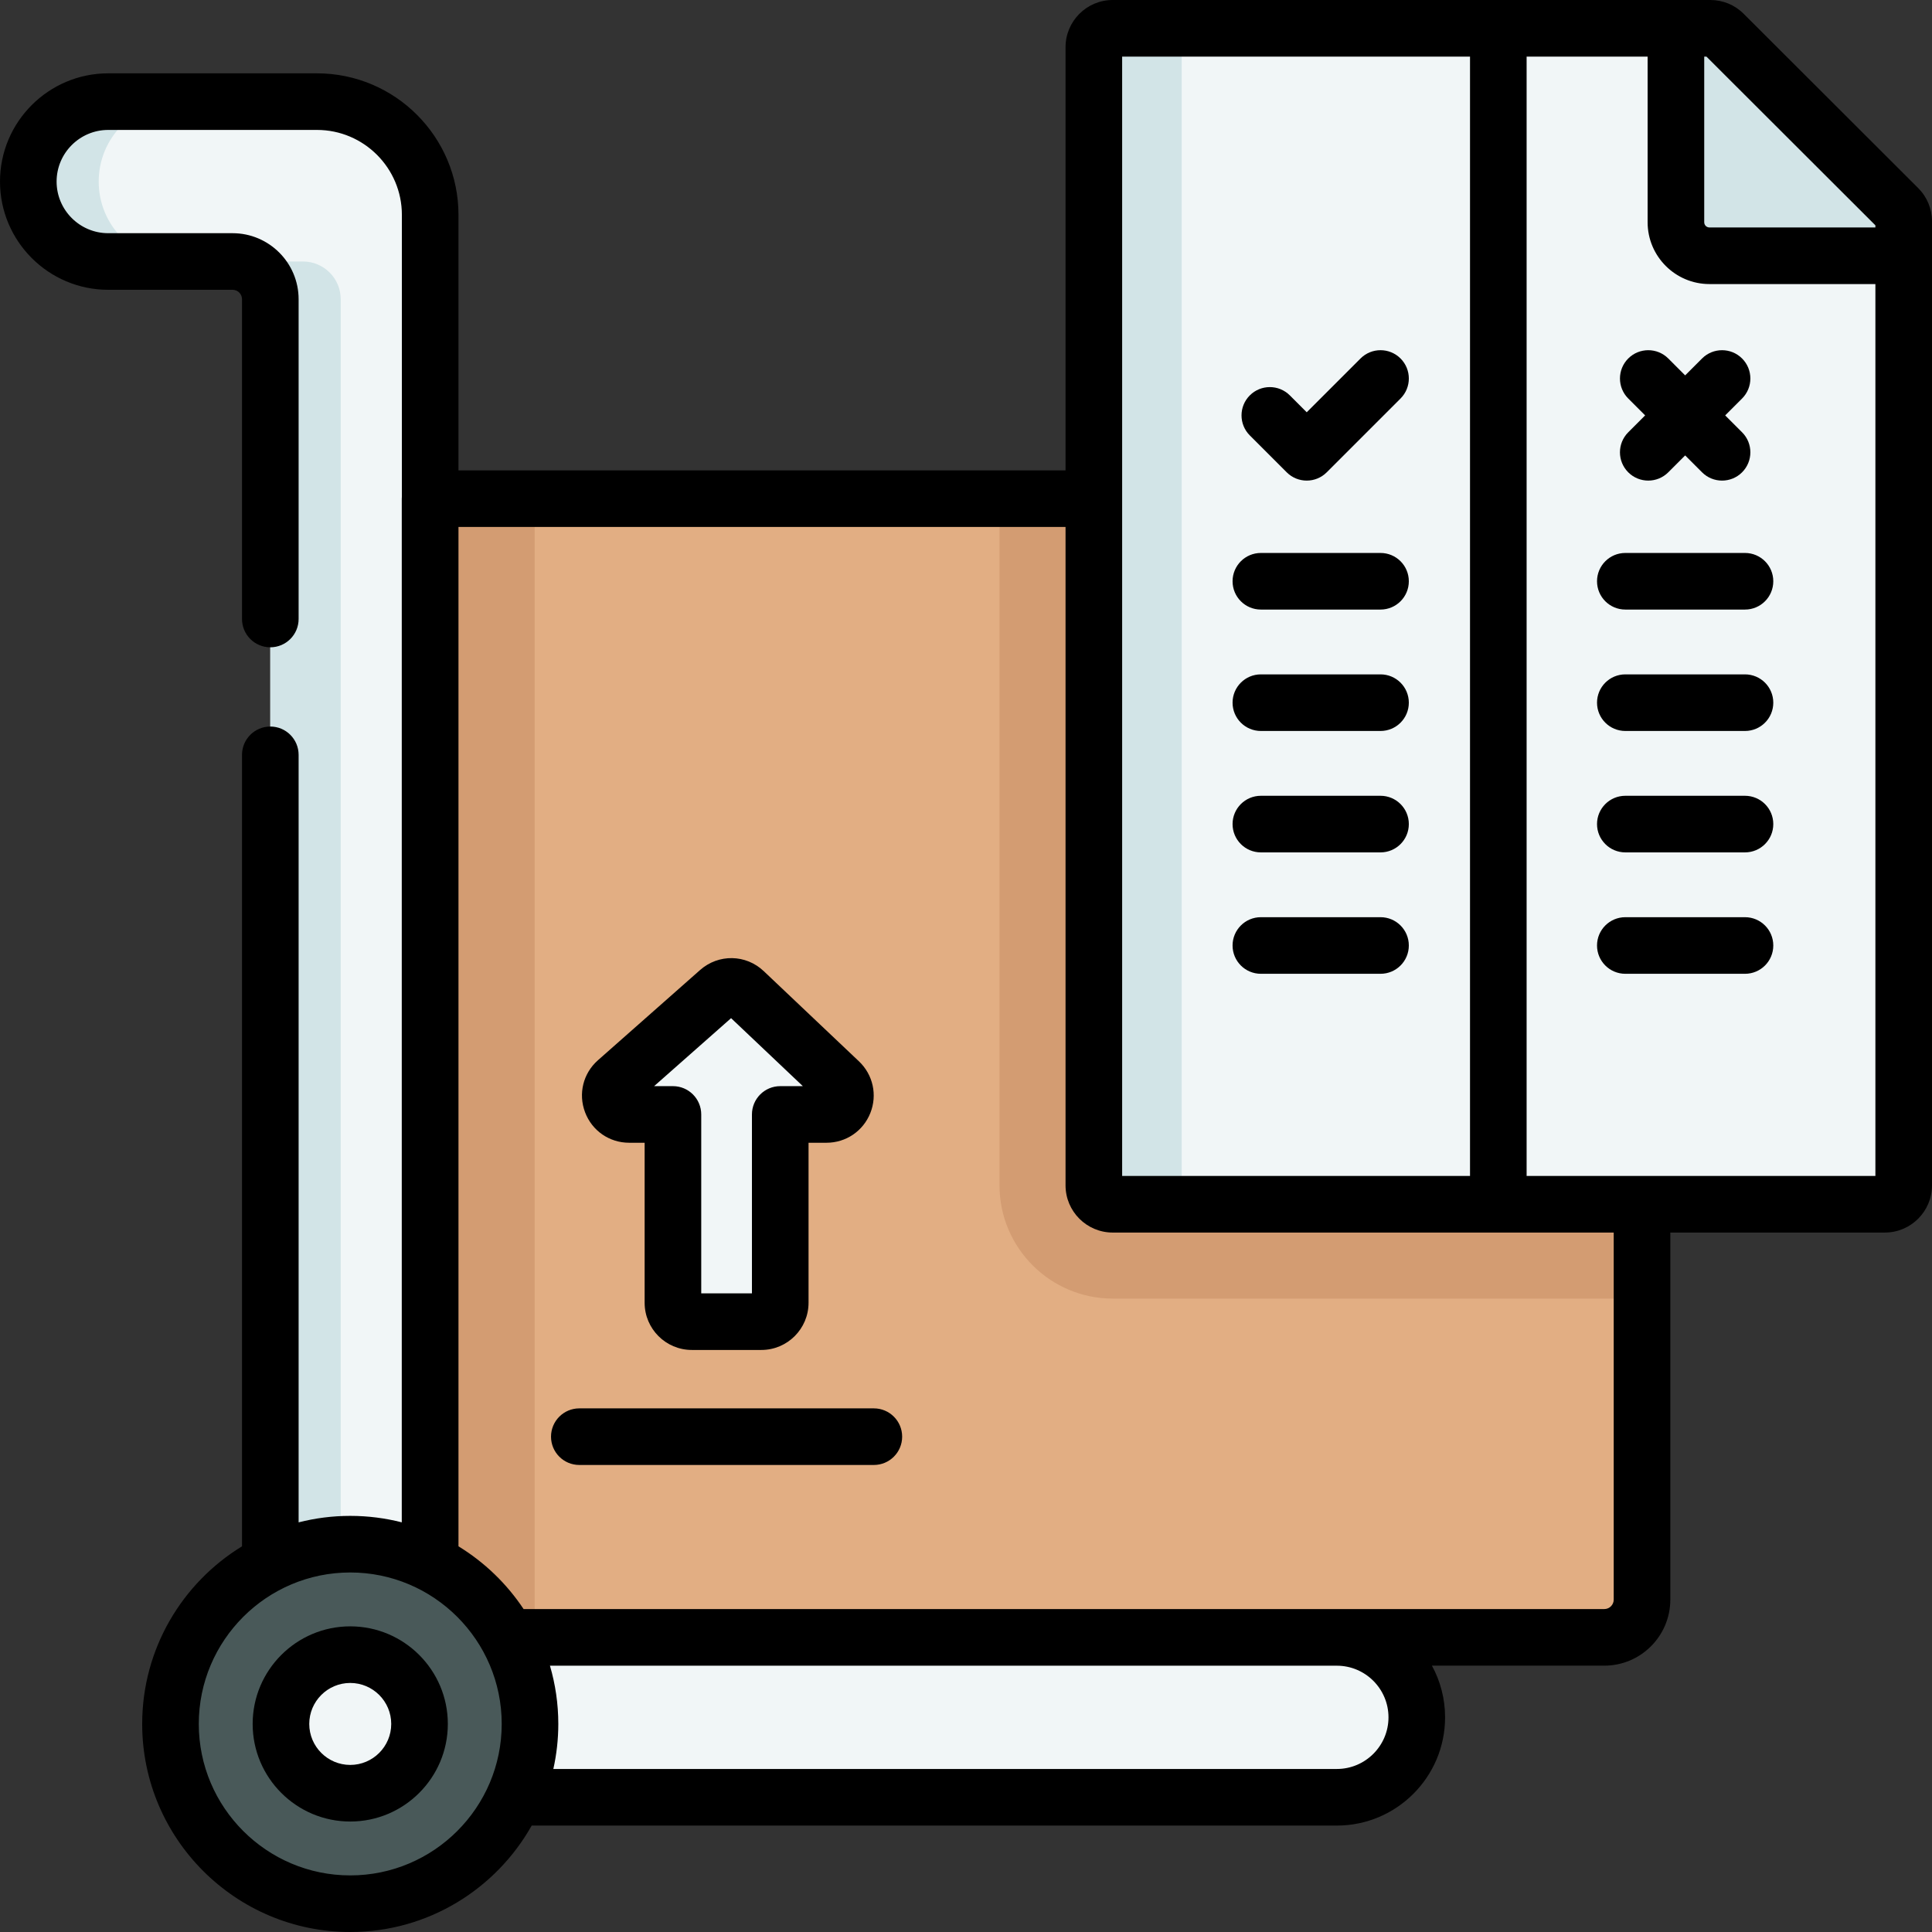 <?xml version="1.0" encoding="UTF-8" standalone="no"?>
<!DOCTYPE svg PUBLIC "-//W3C//DTD SVG 1.1//EN" "http://www.w3.org/Graphics/SVG/1.1/DTD/svg11.dtd">
<svg width="100%" height="100%" viewBox="0 0 512 512" version="1.1" xmlns="http://www.w3.org/2000/svg" xmlns:xlink="http://www.w3.org/1999/xlink" xml:space="preserve" xmlns:serif="http://www.serif.com/" style="fill-rule:evenodd;clip-rule:evenodd;stroke-linejoin:round;stroke-miterlimit:2;">
    <rect x="0" y="0" width="512" height="512" fill="#333333" stroke="none"/>
    <g>
        <g>
            <path d="M425.152,433.918L113.974,433.918L113.974,132.15L425.152,132.15C430.675,132.15 435.152,136.627 435.152,142.15L435.152,423.918C435.152,429.441 430.675,433.918 425.152,433.918Z" style="fill:rgb(226,174,131);fill-rule:nonzero;"/>
        </g>
        <g>
            <path d="M435.152,142.15C435.152,136.627 430.675,132.15 425.152,132.15L264.88,132.15L264.88,314.14C264.88,330.682 278.338,344.14 294.88,344.14L435.152,344.14L435.152,142.15Z" style="fill:rgb(211,156,114);fill-rule:nonzero;"/>
        </g>
        <g>
            <rect x="113.974" y="132.15" width="27.72" height="301.768" style="fill:rgb(211,156,114);fill-rule:nonzero;"/>
        </g>
        <g>
            <path d="M183.335,350.252L201.773,350.252C204.534,350.252 206.773,348.013 206.773,345.252L206.773,295.34L219.035,295.34C223.555,295.34 225.755,289.819 222.474,286.71L197.244,262.805C195.364,261.024 192.436,260.973 190.495,262.687L163.43,286.592C159.978,289.641 162.135,295.34 166.74,295.34L178.335,295.34L178.335,345.252C178.335,348.013 180.573,350.252 183.335,350.252Z" style="fill:rgb(241,246,247);fill-rule:nonzero;"/>
        </g>
        <g>
            <path d="M114.002,423.929L114.002,56.933C114.002,40.364 100.571,26.933 84.002,26.933L28.683,26.933C16.984,26.933 7.5,36.417 7.5,48.116C7.5,59.815 16.984,69.299 28.683,69.299L61.636,69.299C67.159,69.299 71.636,73.776 71.636,79.299L71.636,446.295C71.636,462.864 85.067,476.295 101.636,476.295L354.28,476.295C365.979,476.295 375.463,466.811 375.463,455.112C375.463,443.413 365.979,433.929 354.28,433.929L124.002,433.929C118.479,433.929 114.002,429.452 114.002,423.929Z" style="fill:rgb(241,246,247);fill-rule:nonzero;"/>
        </g>
        <g>
            <g>
                <path d="M26.156,48.116C26.156,36.417 35.64,26.933 47.339,26.933L28.683,26.933C16.984,26.933 7.5,36.417 7.5,48.116C7.5,59.815 16.984,69.299 28.683,69.299L47.339,69.299C35.64,69.299 26.156,59.815 26.156,48.116Z" style="fill:rgb(210,228,231);fill-rule:nonzero;"/>
            </g>
            <g>
                <path d="M90.292,446.295L90.292,79.299C90.292,73.776 85.815,69.299 80.292,69.299L61.636,69.299C67.159,69.299 71.636,73.776 71.636,79.299L71.636,446.295C71.636,462.863 85.067,476.295 101.636,476.295L120.292,476.295C103.723,476.295 90.292,462.864 90.292,446.295Z" style="fill:rgb(210,228,231);fill-rule:nonzero;"/>
            </g>
        </g>
        <g>
            <g>
                <path d="M92.819,504.5C66.509,504.5 45.181,483.172 45.181,456.862C45.181,430.552 66.509,409.224 92.819,409.224C119.129,409.224 140.457,430.552 140.457,456.862C140.457,483.172 119.129,504.5 92.819,504.5Z" style="fill:rgb(73,89,89);fill-rule:nonzero;"/>
            </g>
            <g>
                <path d="M92.819,438.5C82.678,438.5 74.457,446.721 74.457,456.862C74.457,467.003 82.678,475.224 92.819,475.224C102.96,475.224 111.181,467.003 111.181,456.862C111.18,446.721 102.96,438.5 92.819,438.5Z" style="fill:rgb(241,246,247);fill-rule:nonzero;"/>
            </g>
        </g>
        <g>
            <path d="M504.5,58.679L504.5,314.139C504.5,316.9 502.261,319.139 499.5,319.139L294.88,319.139C292.119,319.139 289.88,316.9 289.88,314.139L289.88,12.5C289.88,9.739 292.119,7.5 294.88,7.5L453.257,7.5C454.582,7.5 455.853,8.026 456.79,8.962L503.033,55.141C503.972,56.079 504.5,57.352 504.5,58.679Z" style="fill:rgb(241,246,247);fill-rule:nonzero;"/>
        </g>
        <g>
            <path d="M313.16,314.139L313.16,12.5C313.16,9.739 315.399,7.5 318.16,7.5L294.88,7.5C292.119,7.5 289.88,9.739 289.88,12.5L289.88,314.139C289.88,316.9 292.119,319.139 294.88,319.139L318.16,319.139C315.398,319.139 313.16,316.901 313.16,314.139Z" style="fill:rgb(210,228,231);fill-rule:nonzero;"/>
        </g>
        <g>
            <path d="M504.5,58.679C504.5,57.352 503.972,56.079 503.033,55.141L456.79,8.962C455.852,8.026 454.582,7.5 453.257,7.5L444.137,7.5L444.137,58.898C444.137,63.803 448.113,67.779 453.018,67.779L504.5,67.779L504.5,58.679Z" style="fill:rgb(210,228,231);fill-rule:nonzero;"/>
        </g>
        <g>
            <path d="M231.581,373.232L153.526,373.232C149.383,373.232 146.026,376.589 146.026,380.732C146.026,384.875 149.383,388.232 153.526,388.232L231.581,388.232C235.724,388.232 239.081,384.875 239.081,380.732C239.081,376.589 235.724,373.232 231.581,373.232Z" style="fill-rule:nonzero;"/>
            <path d="M166.74,302.84L170.835,302.84L170.835,345.252C170.835,352.145 176.442,357.752 183.335,357.752L201.773,357.752C208.666,357.752 214.273,352.145 214.273,345.252L214.273,302.84L219.035,302.84C224.182,302.84 228.74,299.75 230.646,294.969C232.552,290.187 231.37,284.809 227.632,281.266L202.403,257.364C197.672,252.877 190.418,252.749 185.53,257.067L158.465,280.971C154.533,284.444 153.193,289.857 155.049,294.763C156.905,299.67 161.494,302.84 166.74,302.84ZM193.745,269.823L212.762,287.84L206.773,287.84C202.63,287.84 199.273,291.197 199.273,295.34L199.273,342.752L185.835,342.752L185.835,295.34C185.835,291.197 182.478,287.84 178.335,287.84L173.347,287.84L193.745,269.823Z" style="fill-rule:nonzero;"/>
            <path d="M92.818,431C78.558,431 66.957,442.602 66.957,456.861C66.957,471.122 78.559,482.723 92.818,482.723C107.079,482.723 118.68,471.121 118.68,456.861C118.681,442.602 107.079,431 92.818,431ZM92.818,467.724C86.829,467.724 81.957,462.851 81.957,456.862C81.957,450.873 86.829,446 92.818,446C98.807,446 103.68,450.872 103.68,456.861C103.68,462.85 98.808,467.724 92.818,467.724Z" style="fill-rule:nonzero;"/>
            <path d="M508.333,49.834L462.091,3.656C459.73,1.298 456.594,0 453.257,0L294.88,0C287.987,0 282.38,5.607 282.38,12.5L282.38,124.65L121.502,124.65L121.502,56.934C121.502,36.256 104.68,19.434 84.002,19.434L28.683,19.434C12.867,19.434 0,32.301 0,48.116C0,63.931 12.867,76.799 28.683,76.799L61.636,76.799C63.015,76.799 64.136,77.92 64.136,79.299L64.136,164.04C64.136,168.183 67.493,171.54 71.636,171.54C75.779,171.54 79.136,168.183 79.136,164.04L79.136,79.299C79.136,69.65 71.285,61.799 61.636,61.799L28.683,61.799C21.138,61.799 15,55.661 15,48.116C15,40.571 21.138,34.433 28.683,34.433L84.002,34.433C96.408,34.433 106.502,44.527 106.502,56.933L106.502,131.589C106.488,131.775 106.474,131.961 106.474,132.15L106.474,403.437C102.105,402.32 97.531,401.723 92.819,401.723C88.097,401.723 83.513,402.322 79.136,403.443L79.136,200.04C79.136,195.897 75.779,192.54 71.636,192.54C67.493,192.54 64.136,195.897 64.136,200.04L64.136,409.79C48.284,419.486 37.681,436.958 37.681,456.862C37.681,487.265 62.415,512 92.819,512C113.444,512 131.45,500.609 140.905,483.795L354.28,483.795C370.095,483.795 382.963,470.928 382.963,455.112C382.963,450.156 381.699,445.489 379.477,441.418L425.152,441.418C434.801,441.418 442.652,433.567 442.652,423.918L442.652,326.64L499.5,326.64C506.393,326.64 512,321.033 512,314.14L512,58.679C512,55.337 510.698,52.196 508.333,49.834ZM497,59.715L497,60.279L453.018,60.279C452.256,60.279 451.637,59.66 451.637,58.898L451.637,15L452.223,15L497,59.715ZM297.38,15L389.57,15L389.57,311.64L297.38,311.64L297.38,15ZM92.818,497C70.686,497 52.68,478.994 52.68,456.861C52.68,434.729 70.686,416.723 92.818,416.723C114.951,416.723 132.957,434.729 132.957,456.862C132.957,478.994 114.951,497 92.818,497ZM354.28,468.795L146.642,468.795C147.494,464.95 147.957,460.96 147.957,456.861C147.957,451.504 147.175,446.33 145.743,441.429L354.28,441.429C361.825,441.429 367.963,447.567 367.963,455.112C367.963,462.657 361.825,468.795 354.28,468.795ZM427.651,423.918C427.651,425.297 426.53,426.418 425.151,426.418L138.76,426.418C134.292,419.698 128.396,414.007 121.501,409.79L121.501,139.65L282.38,139.65L282.38,314.14C282.38,321.033 287.987,326.64 294.88,326.64L427.651,326.64L427.651,423.918ZM404.57,311.64L404.57,15L436.636,15L436.636,58.898C436.636,67.93 443.985,75.279 453.017,75.279L497,75.279L497,311.639L404.57,311.639L404.57,311.64Z" style="fill-rule:nonzero;"/>
            <path d="M340.991,125.168C342.456,126.632 344.375,127.364 346.295,127.364C348.214,127.364 350.134,126.632 351.598,125.168L371.158,105.609C374.088,102.68 374.088,97.931 371.159,95.003C368.229,92.074 363.48,92.073 360.553,95.002L346.296,109.258L341.82,104.781C338.89,101.853 334.142,101.853 331.213,104.781C328.284,107.711 328.284,112.459 331.213,115.388L340.991,125.168Z" style="fill-rule:nonzero;"/>
            <path d="M431.501,125.168C432.966,126.632 434.886,127.364 436.805,127.364C438.724,127.364 440.644,126.632 442.109,125.168L446.585,120.692L451.061,125.168C452.526,126.632 454.446,127.364 456.365,127.364C458.284,127.364 460.204,126.632 461.669,125.168C464.598,122.238 464.598,117.49 461.669,114.561L457.193,110.085L461.669,105.609C464.598,102.679 464.598,97.931 461.669,95.002C458.739,92.074 453.991,92.074 451.062,95.002L446.586,99.478L442.11,95.002C439.18,92.074 434.432,92.074 431.503,95.002C428.574,97.932 428.574,102.68 431.503,105.609L435.979,110.085L431.503,114.561C428.572,117.49 428.572,122.238 431.501,125.168Z" style="fill-rule:nonzero;"/>
            <path d="M365.854,146.54L334.143,146.54C330,146.54 326.643,149.897 326.643,154.04C326.643,158.183 330,161.54 334.143,161.54L365.854,161.54C369.997,161.54 373.354,158.183 373.354,154.04C373.354,149.897 369.997,146.54 365.854,146.54Z" style="fill-rule:nonzero;"/>
            <path d="M365.854,178.716L334.143,178.716C330,178.716 326.643,182.073 326.643,186.216C326.643,190.359 330,193.716 334.143,193.716L365.854,193.716C369.997,193.716 373.354,190.359 373.354,186.216C373.354,182.073 369.997,178.716 365.854,178.716Z" style="fill-rule:nonzero;"/>
            <path d="M365.854,210.891L334.143,210.891C330,210.891 326.643,214.248 326.643,218.391C326.643,222.534 330,225.891 334.143,225.891L365.854,225.891C369.997,225.891 373.354,222.534 373.354,218.391C373.354,214.248 369.997,210.891 365.854,210.891Z" style="fill-rule:nonzero;"/>
            <path d="M365.854,243.066L334.143,243.066C330,243.066 326.643,246.423 326.643,250.566C326.643,254.709 330,258.066 334.143,258.066L365.854,258.066C369.997,258.066 373.354,254.709 373.354,250.566C373.354,246.423 369.997,243.066 365.854,243.066Z" style="fill-rule:nonzero;"/>
            <path d="M462.439,146.54L430.728,146.54C426.585,146.54 423.228,149.897 423.228,154.04C423.228,158.183 426.585,161.54 430.728,161.54L462.439,161.54C466.582,161.54 469.939,158.183 469.939,154.04C469.939,149.897 466.582,146.54 462.439,146.54Z" style="fill-rule:nonzero;"/>
            <path d="M462.439,178.716L430.728,178.716C426.585,178.716 423.228,182.073 423.228,186.216C423.228,190.359 426.585,193.716 430.728,193.716L462.439,193.716C466.582,193.716 469.939,190.359 469.939,186.216C469.939,182.073 466.582,178.716 462.439,178.716Z" style="fill-rule:nonzero;"/>
            <path d="M462.439,210.891L430.728,210.891C426.585,210.891 423.228,214.248 423.228,218.391C423.228,222.534 426.585,225.891 430.728,225.891L462.439,225.891C466.582,225.891 469.939,222.534 469.939,218.391C469.939,214.248 466.582,210.891 462.439,210.891Z" style="fill-rule:nonzero;"/>
            <path d="M462.439,243.066L430.728,243.066C426.585,243.066 423.228,246.423 423.228,250.566C423.228,254.709 426.585,258.066 430.728,258.066L462.439,258.066C466.582,258.066 469.939,254.709 469.939,250.566C469.939,246.423 466.582,243.066 462.439,243.066Z" style="fill-rule:nonzero;"/>
        </g>
    </g>
</svg>

